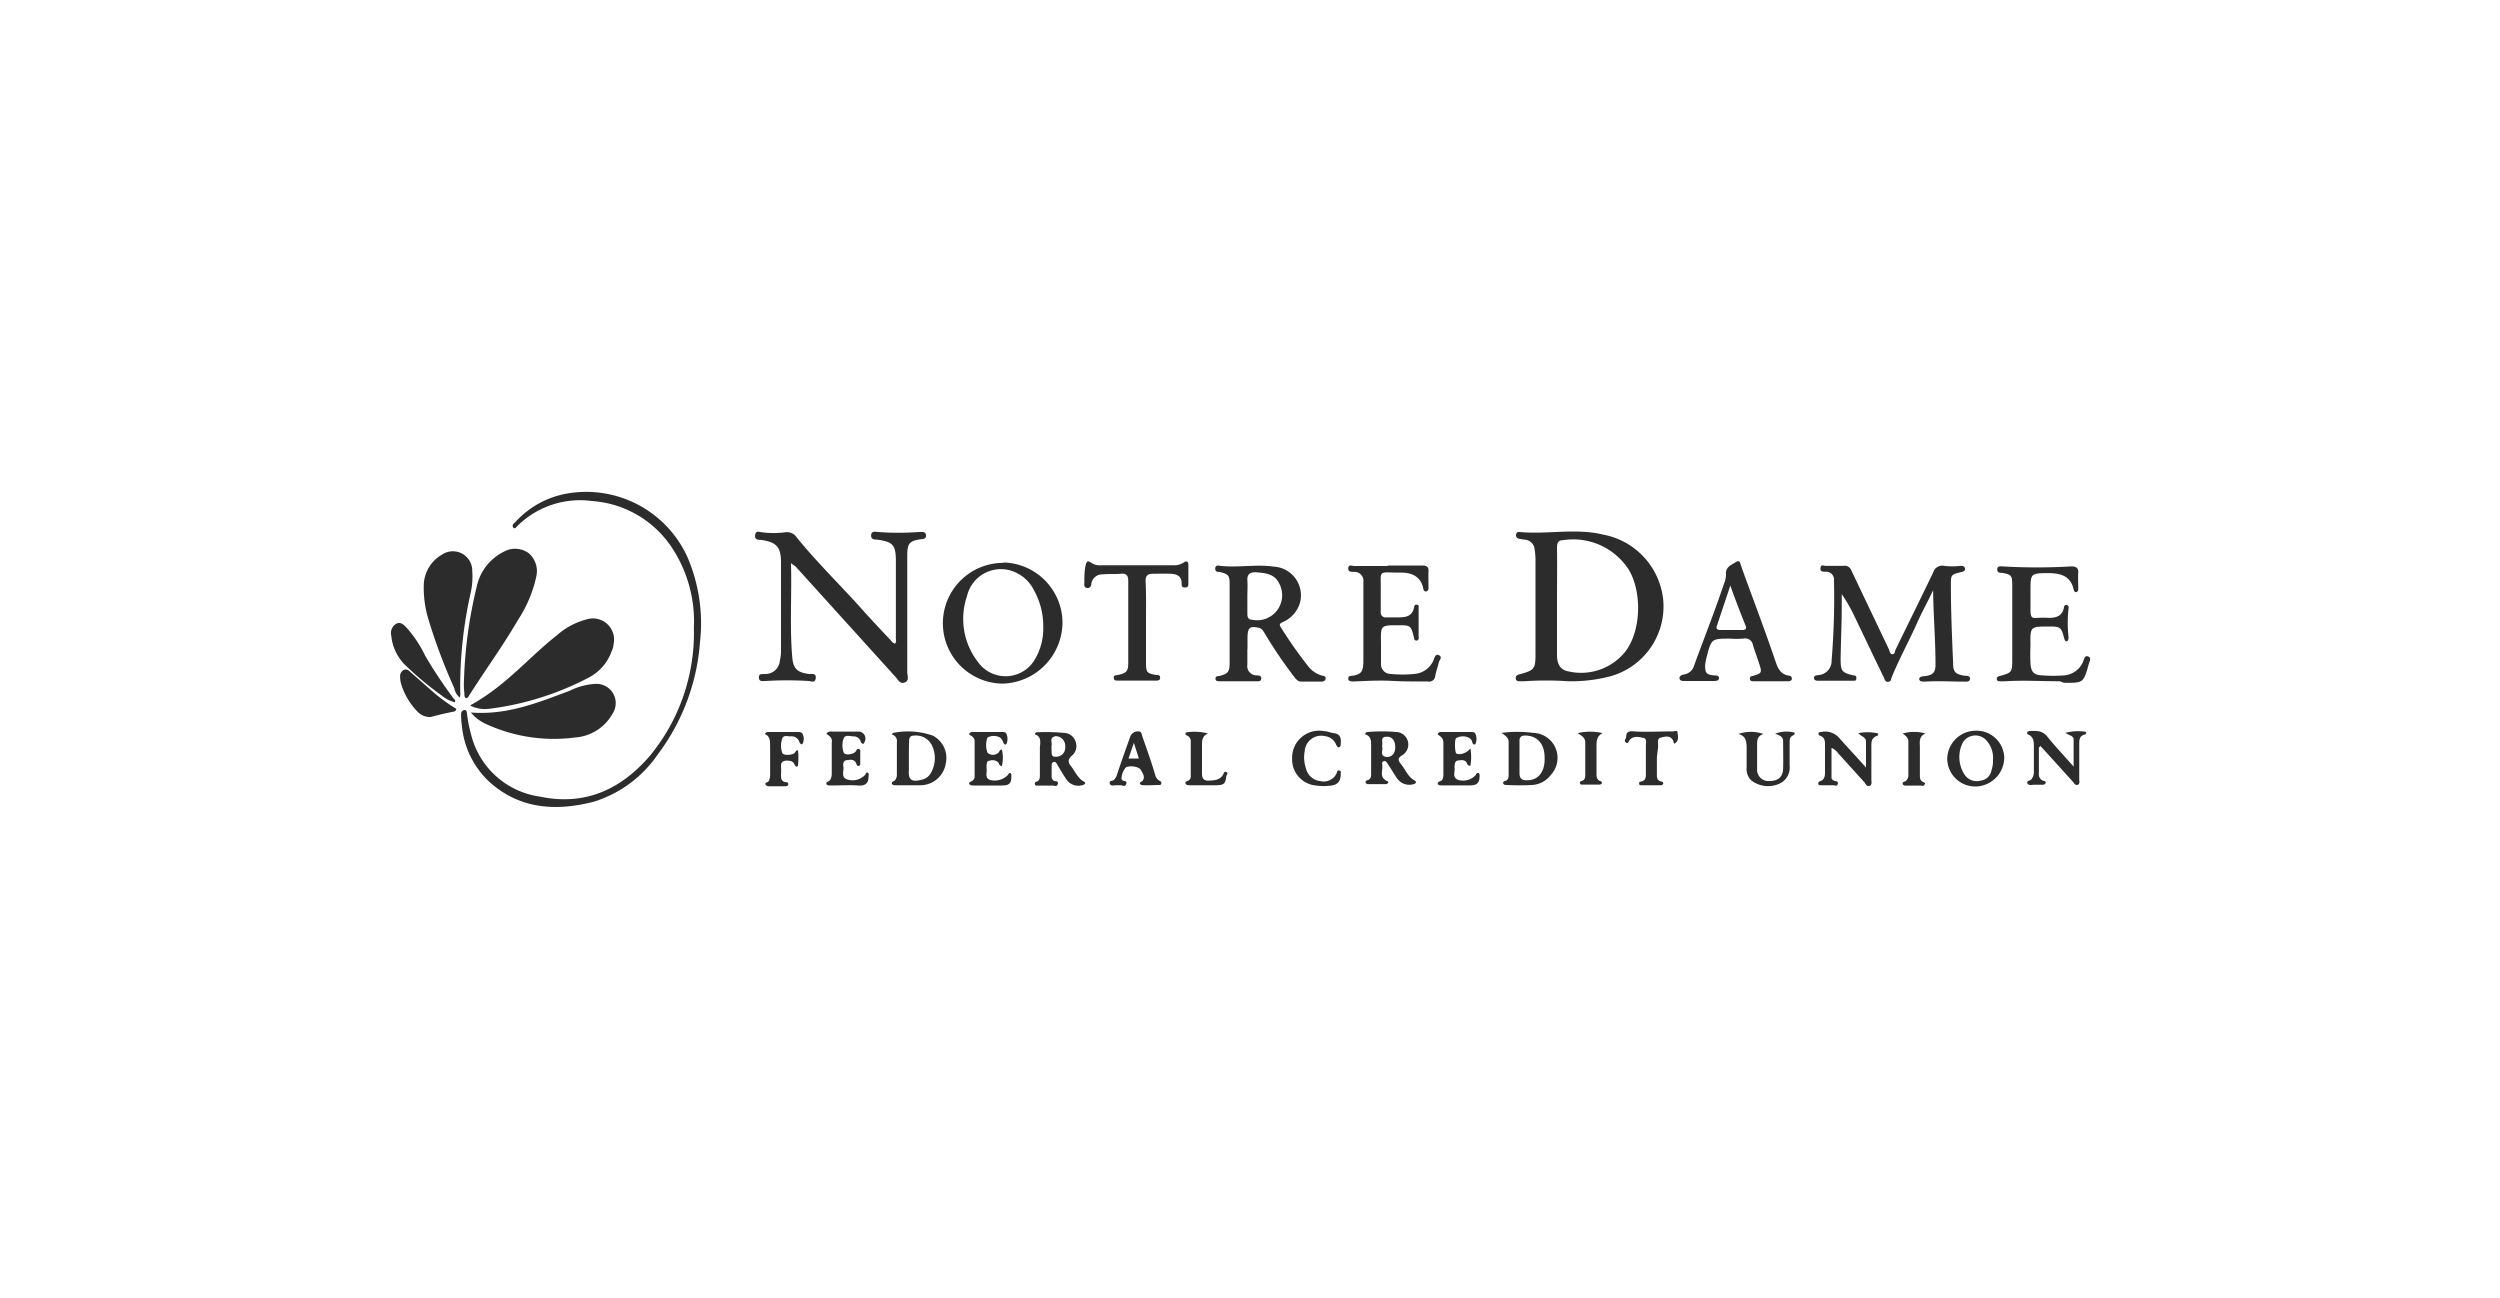 <svg id="Layer_1" data-name="Layer 1" xmlns="http://www.w3.org/2000/svg" viewBox="0 0 200 103.88"><defs><style>.cls-1{fill:#2c2c2c;}</style></defs><path class="cls-1" d="M125.45,54.5a25.7,25.7,0,0,0-3.51,0h-.33c-.16,0-.33,0-.35-.23s.14-.29.33-.33c1.18-.33,1.25-.43,1.25-1.65V44.75a5.4,5.4,0,0,0-.07-.8.85.85,0,0,0-.81-.78,3.07,3.07,0,0,1-.42-.07.28.28,0,0,1-.26-.28c0-.19.12-.29.28-.26,2.24.21,4.48-.33,6.7.21a5.92,5.92,0,0,1,4.8,5.25,5.8,5.8,0,0,1-4.5,6.15A12.29,12.29,0,0,1,125.45,54.5Zm-.89-6.41v4.32c0,.73.28,1.18.87,1.29a4.52,4.52,0,0,0,4.24-1.18c1.6-1.5,1.79-4.94.66-6.9a5.29,5.29,0,0,0-5.33-2.4c-.37,0-.44.26-.44.59C124.58,45.24,124.56,46.68,124.56,48.09Z"/><path class="cls-1" d="M63.28,45.05c.07,2.6-.11,5.07.1,7.52.07.94.42,1.23,1.34,1.35.21,0,.59-.08.54.33s-.35.25-.56.23a28.7,28.7,0,0,0-3.47,0c-.21,0-.52.07-.52-.28s.29-.26.48-.28a1.16,1.16,0,0,0,1.2-1.07,3.43,3.43,0,0,0,.09-.84V45c0-1.25-.35-1.62-1.6-1.81-.21,0-.52,0-.47-.38s.3-.26.52-.23a7.19,7.19,0,0,0,1.91,0,.91.91,0,0,1,.87.38c1.62,2,3.44,3.77,5.16,5.68.75.85,1.53,1.67,2.31,2.5.12.12.21.28.4.35.16-.09.09-.26.09-.38V44.89c0-1.3-.23-1.53-1.48-1.72-.21,0-.52,0-.5-.35s.33-.29.55-.26a22.58,22.58,0,0,0,3.29,0c.22,0,.52-.07.55.26s-.29.3-.5.33c-.85.14-1,.35-1,1.32,0,3.08,0,6.17,0,9.28,0,.28.19.71-.21.85s-.54-.26-.75-.47l-8-8.84C63.52,45.22,63.45,45.2,63.28,45.05Z"/><path class="cls-1" d="M154.65,47.22c-.47,1-1,1.93-1.41,2.9-.64,1.39-1.37,2.73-1.94,4.15,0,.14-.09.28-.28.28s-.26-.19-.3-.33c-.81-1.65-1.58-3.3-2.38-4.95a12.34,12.34,0,0,0-1-1.74v.94c0,1.42-.07,2.81-.09,4.22,0,1,.09,1.11,1,1.34.12,0,.26,0,.26.22s-.11.21-.26.21h-2.75c-.17,0-.36,0-.38-.21s.19-.22.33-.24a1.14,1.14,0,0,0,1.08-1.18,61.91,61.91,0,0,0,.19-6.39.63.63,0,0,0-.68-.7c-.19,0-.45,0-.4-.31s.26-.16.42-.16c.47,0,.92,0,1.39,0a.57.57,0,0,1,.66.37c1,2.1,2,4.2,3,6.3.07.14.07.4.28.4s.19-.24.26-.38c1-2.05,2-4.08,3-6.15a.76.76,0,0,1,.9-.54,5.4,5.4,0,0,0,1.27,0c.16,0,.35,0,.38.21s-.14.24-.31.29c-.8.19-.82.21-.82,1,0,2.1.09,4.2.18,6.29,0,.71.19.88.92,1,.17,0,.47,0,.43.26s-.31.21-.47.21c-1,0-2.1-.07-3.14,0-.19,0-.45,0-.45-.21s.29-.21.45-.23c.61-.07.85-.29.85-.88C154.84,51.18,154.67,49.23,154.65,47.22Z"/><path class="cls-1" d="M37.12,54.39a36,36,0,0,1,1-7.38,4.07,4.07,0,0,1,1.51-2.45,4.22,4.22,0,0,1,.73-.45,1.84,1.84,0,0,1,1.93.14,1.9,1.9,0,0,1,.61,1.89,10.25,10.25,0,0,1-1.44,3.42c-1.2,2.07-2.61,4-3.88,6-.08.12-.15.31-.29.29s-.14-.26-.14-.41A5.72,5.72,0,0,1,37.12,54.39Z"/><path class="cls-1" d="M37.6,56.44a16.92,16.92,0,0,0,2.56-1.75c1.51-1.22,2.83-2.64,4.36-3.84a5.83,5.83,0,0,1,2.57-1.34,1.69,1.69,0,0,1,2,2,1.63,1.63,0,0,1-.17.62,3.8,3.8,0,0,1-1.81,2.07,23.3,23.3,0,0,1-7.94,2.5A2.72,2.72,0,0,1,37.6,56.44Z"/><path class="cls-1" d="M99.79,51.94c0,.4,0,.82,0,1.22a.74.74,0,0,0,.73.87c.16,0,.4,0,.38.26s-.26.21-.43.21H97.6c-.17,0-.36,0-.36-.21s.17-.19.31-.21c.71-.19.82-.33.82-1.08V46.75c0-.73-.09-.82-.82-1-.17,0-.33,0-.33-.26s.19-.26.35-.23c1.44.18,2.88-.14,4.32.07A2.3,2.3,0,0,1,104,48.21a2.42,2.42,0,0,1-1.32,1.53c-.19.1-.42.15-.21.45a34.14,34.14,0,0,0,2.17,3.09,2.11,2.11,0,0,0,1.17.78c.12,0,.26.07.24.23s-.17.24-.31.24c-.54,0-1.1,0-1.65,0-.3,0-.47-.28-.66-.52a37.08,37.08,0,0,1-2.26-3.35c-.12-.19-.21-.4-.49-.44-.69-.15-.85,0-.88.7,0,.31,0,.66,0,1Zm0-4.25h0v1.44c0,.26.09.45.38.45a2,2,0,0,0,2.14-2.95c-.38-.75-1.16-.8-1.89-.85-.42,0-.66.17-.63.64S99.79,47.27,99.79,47.69Z"/><path class="cls-1" d="M37.67,57c2.9.23,5.39-.8,7.91-1.74a5.26,5.26,0,0,1,2.06-.55A1.54,1.54,0,0,1,49,57.1,3.72,3.72,0,0,1,46,59a13,13,0,0,1-7.12-1.08A3.34,3.34,0,0,1,37.67,57Z"/><path class="cls-1" d="M80.3,45A4.84,4.84,0,0,1,85,49.81a4.93,4.93,0,0,1-4.74,4.88,4.83,4.83,0,0,1,0-9.66Zm3.16,5.19a5.88,5.88,0,0,0-.76-3,3,3,0,0,0-1.34-1.34,2.78,2.78,0,0,0-4,1.84,5.63,5.63,0,0,0,.9,5.3,2.71,2.71,0,0,0,4.57-.31A4.78,4.78,0,0,0,83.46,50.22Z"/><path class="cls-1" d="M55.51,50.24a10.71,10.71,0,0,0-1.7-6.34,8.35,8.35,0,0,0-6.48-3.82,7.11,7.11,0,0,0-5.94,2c-.09.09-.21.28-.33.12s0-.31.14-.4a7.26,7.26,0,0,1,4.13-2.31A8.89,8.89,0,0,1,55,44.58a13.42,13.42,0,0,1,1,6.79,17,17,0,0,1-3.39,9,9.66,9.66,0,0,1-5.12,3.77c-3,.77-5.91.61-8.36-1.61a7,7,0,0,1-2.17-4.4,6.08,6.08,0,0,1-.07-1,.3.3,0,0,1,.28-.33c.19,0,.17.22.19.33a12.63,12.63,0,0,0,.47,2.13,6.62,6.62,0,0,0,5.37,4.47c3.61.76,6.51-.59,8.82-3.3A15.45,15.45,0,0,0,55.51,50.24Z"/><path class="cls-1" d="M36.79,55.8a1.13,1.13,0,0,1-.44-.73,45,45,0,0,1-2.08-5.54,8.68,8.68,0,0,1-.37-2.68,2.89,2.89,0,0,1,1.46-2.48,1.55,1.55,0,0,1,2.42,1.3,6,6,0,0,1-.11,1.69,34,34,0,0,0-.85,8A1.12,1.12,0,0,1,36.79,55.8Z"/><path class="cls-1" d="M164.78,54.5c-1.46,0-2.92-.09-4.35,0a3.7,3.7,0,0,1-.48,0,.19.19,0,0,1-.21-.19c0-.16.1-.19.24-.23.94-.26,1-.29,1-1.25v-6c0-.8-.07-.87-.82-1-.17,0-.38,0-.38-.28s.24-.24.4-.24a46.54,46.54,0,0,0,5.54,0c.38,0,.57.14.54.52s0,.82,0,1.22c0,.12,0,.26-.14.31s-.21-.09-.23-.21c-.24-1.06-1-1.28-1.94-1.3-1.51,0-1.51,0-1.51,1.44,0,.52,0,1,0,1.55s.12.64.57.59a6.76,6.76,0,0,1,.9,0c.58,0,1.06-.14,1.2-.8,0-.12.07-.26.23-.23s.17.19.14.3a10.48,10.48,0,0,0,0,2.24c0,.14,0,.33-.14.36s-.19-.17-.22-.29c-.21-.82-.3-.89-1.17-.89-1.54,0-1.54,0-1.51,1.51a14.66,14.66,0,0,0,0,1.48c.05.66.28.9.94.92a11.63,11.63,0,0,0,1.77,0,1.8,1.8,0,0,0,1.51-1.13c.07-.19.12-.49.4-.38s.1.38.05.57c-.43,1.55-.43,1.55-2,1.53Z"/><path class="cls-1" d="M111,45.24h2.78c.33,0,.52.1.5.45s0,.9,0,1.34a.27.27,0,0,1-.19.29c-.16,0-.21-.12-.23-.24-.19-1-1-1.3-1.86-1.27-1.84,0-1.51-.28-1.54,1.48v1.65a.39.39,0,0,0,.45.45c.33,0,.64,0,1,0,.61,0,1.08-.12,1.22-.8,0-.12.07-.26.24-.21s.12.16.12.26c0,.77,0,1.55,0,2.33a.21.21,0,0,1-.16.28c-.17,0-.19-.12-.21-.23-.24-1-.29-1-1.25-1-1.42,0-1.42,0-1.39,1.41,0,.57,0,1.14,0,1.7a.76.76,0,0,0,.73.78,9.36,9.36,0,0,0,2,0,1.81,1.81,0,0,0,1.49-1.14c.07-.18.14-.49.42-.35s.07.35,0,.52c-.09.38-.23.75-.3,1.13a.49.49,0,0,1-.59.45c-1,0-2,0-2.92-.05s-2,0-3,.05c-.19,0-.45,0-.45-.24s.24-.21.41-.23c.61-.12.77-.31.8-1.06,0-1.61,0-3.21,0-4.81v-1.6a.72.72,0,0,0-.76-.83c-.19,0-.49,0-.45-.31s.31-.16.5-.16h2.71C111,45.27,111,45.24,111,45.24Z"/><path class="cls-1" d="M138.44,51.09c-1.53,0-1.53,0-1.91,1.48a4.8,4.8,0,0,0-.12.64c0,.61.07.75.68.82.17,0,.43,0,.43.22s-.26.23-.45.23h-2.29c-.16,0-.4,0-.42-.21s.21-.28.35-.31a1,1,0,0,0,.83-.75c.52-1.42,1.06-2.83,1.58-4.24.28-.76.54-1.51.8-2.27a1.88,1.88,0,0,0,.16-.73c-.07-.61.43-.77.78-1s.36.12.43.31c.56,1.58,1.15,3.13,1.72,4.71.37,1,.73,2.05,1.08,3.06.17.5.42.9,1,1,.12,0,.26.07.26.24s-.16.21-.3.21H140.3c-.14,0-.31,0-.31-.21s.17-.19.31-.24c.61-.17.66-.26.47-.85s-.38-1.08-.54-1.62a.62.62,0,0,0-.71-.5A5.91,5.91,0,0,1,138.44,51.09Zm0-4.29-1.1,3.3c-.07.19.07.3.26.3h1.81c.19,0,.33-.07.26-.3C139.24,49.06,138.84,48,138.41,46.8Z"/><path class="cls-1" d="M91.68,49.79V53c0,.8.07.87.83,1,.14,0,.3,0,.3.22s-.19.23-.35.23h-3c-.17,0-.36,0-.36-.23s.19-.19.33-.22c.71-.16.83-.3.83-1V46.47c0-.45-.17-.61-.59-.57s-1,0-1.44.05a.88.88,0,0,0-.92.73c0,.19-.12.42-.38.35s-.18-.3-.18-.49c0-.43,0-.85.09-1.27s.19-.43.47-.24a1.22,1.22,0,0,0,.8.19h5.71A1.4,1.4,0,0,0,94.7,45c.21-.16.37-.09.37.19,0,.49,0,1,0,1.48,0,.17,0,.33-.28.33s-.26-.18-.26-.33c0-.63-.43-.75-.92-.77s-.9,0-1.34,0-.64.12-.62.62C91.7,47.58,91.68,48.68,91.68,49.79Z"/><path class="cls-1" d="M36.39,56.18a2.53,2.53,0,0,1-1-.5,26.2,26.2,0,0,1-3-2.5,3.82,3.82,0,0,1-1.09-2.33.87.87,0,0,1,.38-.94c.38-.21.64.09.87.33a9.62,9.62,0,0,1,1.46,2.21,36.2,36.2,0,0,0,2.27,3.42C36.39,56,36.46,56,36.39,56.18Z"/><path class="cls-1" d="M109.21,58.75a.21.21,0,0,1,.22-.19,12.92,12.92,0,0,1,2.24,0,1,1,0,0,1,.47,1.88c-.33.21-.29.4-.1.64.38.44.57,1.06,1.13,1.36.19.1.1.24-.07.29a1.19,1.19,0,0,1-1.34-.47c-.26-.38-.49-.78-.75-1.16-.07-.09-.12-.24-.29-.21s-.16.19-.14.3c.07.45-.28,1,.4,1.3.19.07,0,.24-.09.24-.5,0-1,0-1.49,0a.27.27,0,0,1-.16-.12c0-.1.05-.17.14-.19.33-.09.31-.35.31-.59V59.69C109.69,59.31,109.71,58.89,109.21,58.75Zm1.35.94c.14.28-.26.8.38.87.42,0,.68-.28.68-.8s-.28-.85-.68-.82C110.35,58.94,110.68,59.41,110.56,59.69Z"/><path class="cls-1" d="M82.8,58.75c0-.14.11-.19.21-.17a16.68,16.68,0,0,1,2.12.05,1,1,0,0,1,.92.71,1,1,0,0,1-.28,1.1c-.38.31-.33.57-.07.88s.51.94,1,1.2c.19.09.12.23-.07.28a1.15,1.15,0,0,1-1.3-.42c-.26-.38-.49-.78-.73-1.18-.07-.12-.14-.29-.31-.24s-.16.21-.16.36v.8a.37.37,0,0,0,.24.37c.11,0,.33,0,.25.24s-.23.12-.37.12H83c-.09,0-.19,0-.21-.12s.05-.17.12-.19c.28-.09.28-.33.28-.56v-2.2C83.24,59.34,83.29,58.91,82.8,58.75Zm1.32.89c0,.85,0,.9.37.9a.73.73,0,0,0,.73-.8.79.79,0,0,0-.75-.85C83.88,59,84.21,59.43,84.12,59.64Z"/><path class="cls-1" d="M120.13,58.63a9.69,9.69,0,0,1,2.52,0A2,2,0,0,1,124.06,62a2,2,0,0,1-1.51.8,19.44,19.44,0,0,1-2,0c-.1,0-.24,0-.29-.12s.07-.19.17-.21c.26-.09.26-.31.26-.52,0-.85,0-1.7,0-2.57C120.69,59,120.46,58.89,120.13,58.63Zm3.44,2c0-1.13-.59-1.77-1.54-1.79-.32,0-.49.12-.47.47,0,.85,0,1.7,0,2.54,0,.45.22.59.62.57C123.05,62.42,123.59,61.76,123.57,60.68Z"/><path class="cls-1" d="M149.28,61.41c0-.8,0-1.44,0-2.07,0-.4-.38-.4-.61-.69a3.8,3.8,0,0,1,1.46,0c.16,0,.18.18,0,.23-.47.19-.42.57-.42.94V62.4c0,.16.07.4-.15.47s-.3-.14-.4-.28l-2.12-2.34a1.22,1.22,0,0,0-.52-.42v2.38c0,.14.12.21.24.26s.33,0,.26.24-.21.11-.33.11h-1c-.11,0-.23,0-.23-.14s.07-.14.16-.19c.33-.11.38-.4.38-.68V59.62c0-.31,0-.61-.38-.76a.16.16,0,0,1-.14-.18c0-.1.12-.12.21-.12a1.49,1.49,0,0,1,1.44.47C147.82,59.81,148.52,60.54,149.28,61.41Z"/><path class="cls-1" d="M71.37,58.77c0-.09.07-.14.09-.14a6.07,6.07,0,0,1,3.14.21,2,2,0,0,1,1.06,2.24,2.06,2.06,0,0,1-2,1.74c-.66,0-1.32,0-2,0-.12,0-.28,0-.31-.14s.1-.16.19-.21.21-.26.21-.45V59.36A.52.52,0,0,0,71.37,58.77Zm1.34,1.84h0c0,.33,0,.68,0,1-.07.9.35.94,1.06.76a1.08,1.08,0,0,0,.71-.55,2.37,2.37,0,0,0,.12-2.09,1.42,1.42,0,0,0-1.49-.88c-.28,0-.38.15-.38.41C72.71,59.74,72.71,60.18,72.71,60.61Z"/><path class="cls-1" d="M163.11,59.78V61.9a.53.53,0,0,0,.38.57c.09,0,.19.07.16.17s-.14.14-.23.14-.47,0-.69,0-.44.09-.54-.12.24-.19.33-.33a.93.93,0,0,0,.19-.66V59.76c0-.4,0-.8-.45-1a.13.13,0,0,1-.09-.16c0-.05.12-.1.16-.12.52,0,1-.09,1.44.43.64.8,1.34,1.53,2.12,2.42V59.17c0-.33-.37-.33-.66-.54a3.89,3.89,0,0,1,1.53-.1c.19,0,.17.19,0,.24-.44.12-.42.47-.42.8v2.78c0,.14.07.36-.12.43s-.28-.1-.37-.22l-2-2.21c-.21-.24-.42-.45-.63-.68C163.18,59.76,163.14,59.78,163.11,59.78Z"/><path class="cls-1" d="M34.46,57.36a1.36,1.36,0,0,1-1.06-.43,5.34,5.34,0,0,1-1.32-2.26,1.86,1.86,0,0,1-.07-.52.57.57,0,0,1,.26-.54c.24-.12.42,0,.57.16l1.88,1.65a13.33,13.33,0,0,0,1.58,1.16c.09.05.21.09.19.21a.25.25,0,0,1-.19.14C35.66,57.05,35,57.21,34.46,57.36Z"/><path class="cls-1" d="M155.78,60.68A2.28,2.28,0,0,1,158,58.46a2.22,2.22,0,0,1,2.34,2.12A2.33,2.33,0,0,1,158,62.92,2.24,2.24,0,0,1,155.78,60.68Zm3.66.09a2.06,2.06,0,0,0-.64-1.65,1.18,1.18,0,0,0-1.79.31,2.58,2.58,0,0,0,.16,2.55,1.17,1.17,0,0,0,1.28.47,1,1,0,0,0,.87-.83A2.39,2.39,0,0,0,159.44,60.77Z"/><path class="cls-1" d="M66.11,58.7c.17-.24.38-.17.57-.17h1.91a.56.56,0,0,1,.56.85c0,.07-.07.14-.14.12a.24.24,0,0,1-.14-.14.59.59,0,0,0-.59-.45c-.26,0-.64-.16-.78.14a1.65,1.65,0,0,0,0,1.16c.1.23.71.16.94-.07.08-.1.1-.26.26-.22s.12.22.12.33v.81c0,.09,0,.18-.12.21s-.16-.07-.18-.14c-.15-.43-.5-.36-.81-.31s-.26.4-.23.61-.21.76.28.92A1.37,1.37,0,0,0,69.2,62c.07-.08.09-.24.21-.19s.09.21.07.33c0,.49-.23.75-.82.7s-1.46,0-2.2,0c-.14,0-.33,0-.35-.14s.14-.17.24-.24.19-.33.19-.52c0-.84,0-1.69,0-2.54C66.61,59,66.35,58.89,66.11,58.7Z"/><path class="cls-1" d="M77.52,58.75a.3.3,0,0,1,.33-.19h2.28c.17,0,.36,0,.4.19a1,1,0,0,1,0,.73c-.09.16-.21.07-.26-.07S80.13,59.1,80,59a1.06,1.06,0,0,0-1,0,1.76,1.76,0,0,0,0,1.22.65.65,0,0,0,.87,0c.09-.07.07-.23.28-.26a2.81,2.81,0,0,1,0,1.32c-.21,0-.21-.16-.26-.25a.66.66,0,0,0-.73-.17c-.26,0-.21.28-.24.47v.12c.08.33-.18.75.26.94A1.48,1.48,0,0,0,80.63,62c.05-.08.09-.19.19-.15s.09.17.09.26c0,.59-.19.73-.8.73H77.92c-.14,0-.33,0-.38-.14s.14-.16.24-.23a.42.42,0,0,0,.19-.4c0-.9,0-1.82,0-2.71C78,59,77.73,58.89,77.52,58.75Z"/><path class="cls-1" d="M115,58.75c.1-.22.24-.19.36-.19h2.28c.17,0,.36,0,.41.19a1,1,0,0,1,0,.73c-.09.16-.21.07-.26-.07a.52.52,0,0,0-.23-.36,1.06,1.06,0,0,0-1.06,0c-.15.07-.12,1.1,0,1.22s.75.1,1.13-.4a3.86,3.86,0,0,1,0,1.39c-.23,0-.23-.12-.28-.21-.16-.31-.45-.24-.71-.21s-.25.28-.28.49v.05c.07.33-.21.78.26,1a1.37,1.37,0,0,0,1.46-.4c0-.07.1-.17.19-.14s.1.14.1.21c0,.56-.19.78-.76.78h-2.24c-.14,0-.33,0-.35-.14s.14-.17.26-.22.19-.28.19-.44c0-.88,0-1.75,0-2.62C115.46,59,115.2,58.89,115,58.75Z"/><path class="cls-1" d="M139.07,58.72a3,3,0,0,1,2,0c-.57.19-.5.64-.5,1.06,0,.57,0,1.13,0,1.7a.91.91,0,0,0,1,1c.66,0,1.06-.31,1.08-1s0-1.46,0-2.19c0-.33-.24-.45-.64-.59a2.44,2.44,0,0,1,1.46-.11c.19,0,.07.21,0,.23-.3.12-.3.35-.3.61,0,.62,0,1.21,0,1.82a1.42,1.42,0,0,1-.9,1.48,2.2,2.2,0,0,1-2.17-.3,1.25,1.25,0,0,1-.37-1V59.67C139.69,59.29,139.69,58.89,139.07,58.72Z"/><path class="cls-1" d="M61.19,58.72c.09-.16.21-.16.35-.16h2.24c.19,0,.38,0,.45.21a.85.85,0,0,1,0,.68c-.12.22-.23,0-.28-.09a.65.65,0,0,0-.71-.45c-.23,0-.56-.12-.66.17a1.74,1.74,0,0,0,0,1.15c.1.24.8.19,1,0,.07-.07.07-.21.26-.21a5.18,5.18,0,0,1,0,1.18.13.13,0,0,1-.12.14s-.11-.07-.14-.14c-.11-.31-.35-.35-.63-.35s-.5.11-.47.47,0,.49,0,.75.07.45.35.5c.09,0,.23,0,.23.16s-.16.17-.28.17H61.49a.37.37,0,0,1-.23-.1c-.07-.14,0-.19.14-.23s.21-.36.21-.57V59.76C61.59,59.34,61.66,58.94,61.19,58.72Z"/><path class="cls-1" d="M103.37,60.68a2.16,2.16,0,0,1,2.55-2.19c.25,0,.51.12.77.16.47.05.62.33.57.78,0,.14,0,.33-.14.35s-.19-.14-.24-.23a1.09,1.09,0,0,0-.89-.66,1.32,1.32,0,0,0-1.61,1.18,2.69,2.69,0,0,0,.1,1.41,1.3,1.3,0,0,0,1.11,1,1.14,1.14,0,0,0,1.36-.66c0-.09.07-.23.21-.18s.1.16.1.28c0,.49-.19.85-.73.92a4.5,4.5,0,0,1-1.27,0A2.09,2.09,0,0,1,103.37,60.68Z"/><path class="cls-1" d="M132.55,60.73V61.9c0,.29,0,.55.35.62.09,0,.16.07.16.16a.19.19,0,0,1-.21.14h-1.53c-.09,0-.19,0-.19-.14s.07-.14.17-.16c.35-.07.37-.33.37-.62V59.67c0-.24.12-.57-.21-.64s-.78-.19-1.08.16c-.1.1-.1.33-.29.22s-.07-.26,0-.4c0-.4.14-.55.61-.5,1,.07,2.1,0,3.13,0,.15,0,.36-.14.38.12s.1.54-.12.76-.18,0-.23-.12c-.24-.5-.69-.33-1-.26s-.21.45-.21.68S132.55,60.37,132.55,60.73Z"/><path class="cls-1" d="M96.65,58.68c-.44.18-.49.49-.49.89,0,.78,0,1.56,0,2.33,0,.41.19.57.54.55s.94,0,1.18-.55c.05-.09.09-.21.23-.14s.08.19,0,.29c-.07.66-.19.77-.87.77H95.22c-.15,0-.31,0-.38-.14s.14-.19.23-.23a.4.4,0,0,0,.19-.4V59.34a.5.5,0,0,0-.3-.5c-.17-.07-.17-.23,0-.26A4.31,4.31,0,0,1,96.65,58.68Z"/><path class="cls-1" d="M126.21,58.65a4.4,4.4,0,0,1,2,0c-.52.26-.49.7-.49,1.15,0,.68,0,1.39,0,2.07,0,.26,0,.5.3.62.07,0,.17.09.12.19a.26.26,0,0,1-.16.09h-1.39c-.1,0-.19,0-.19-.14s.07-.14.12-.14c.3-.1.3-.31.3-.54,0-.85,0-1.7,0-2.57C126.8,59,126.58,58.89,126.21,58.65Z"/><path class="cls-1" d="M152.22,58.68a3.31,3.31,0,0,1,1.82,0c-.5.21-.47.61-.45,1V62c0,.19,0,.4.19.52s.28.07.19.24-.19.09-.29.09h-1.17c-.1,0-.24,0-.29-.12s.07-.19.17-.21.28-.26.28-.47c0-.9,0-1.77,0-2.66C152.7,59,152.46,58.89,152.22,58.68Z"/><path class="cls-1" d="M92,62.82h-.42c-.14,0-.31,0-.38-.11s.14-.17.22-.26c.21-.31,0-.57-.15-.85s-.89-.38-1.2-.21a1.42,1.42,0,0,0-.35.94l.07.09c.09.1.4,0,.31.29s-.31.09-.48.11h-.33c-.18,0-.44.1-.51-.14s.21-.19.33-.28a1.15,1.15,0,0,0,.28-.52c.33-1,.66-1.91,1-2.87a.67.67,0,0,1,.69-.5c.26,0,.26.28.33.47.35,1,.71,2,1,3a.74.74,0,0,0,.33.47c.09.05.21.09.16.24s-.16.11-.26.11Zm-1.29-3.39-.43,1.25h.83Z"/></svg>